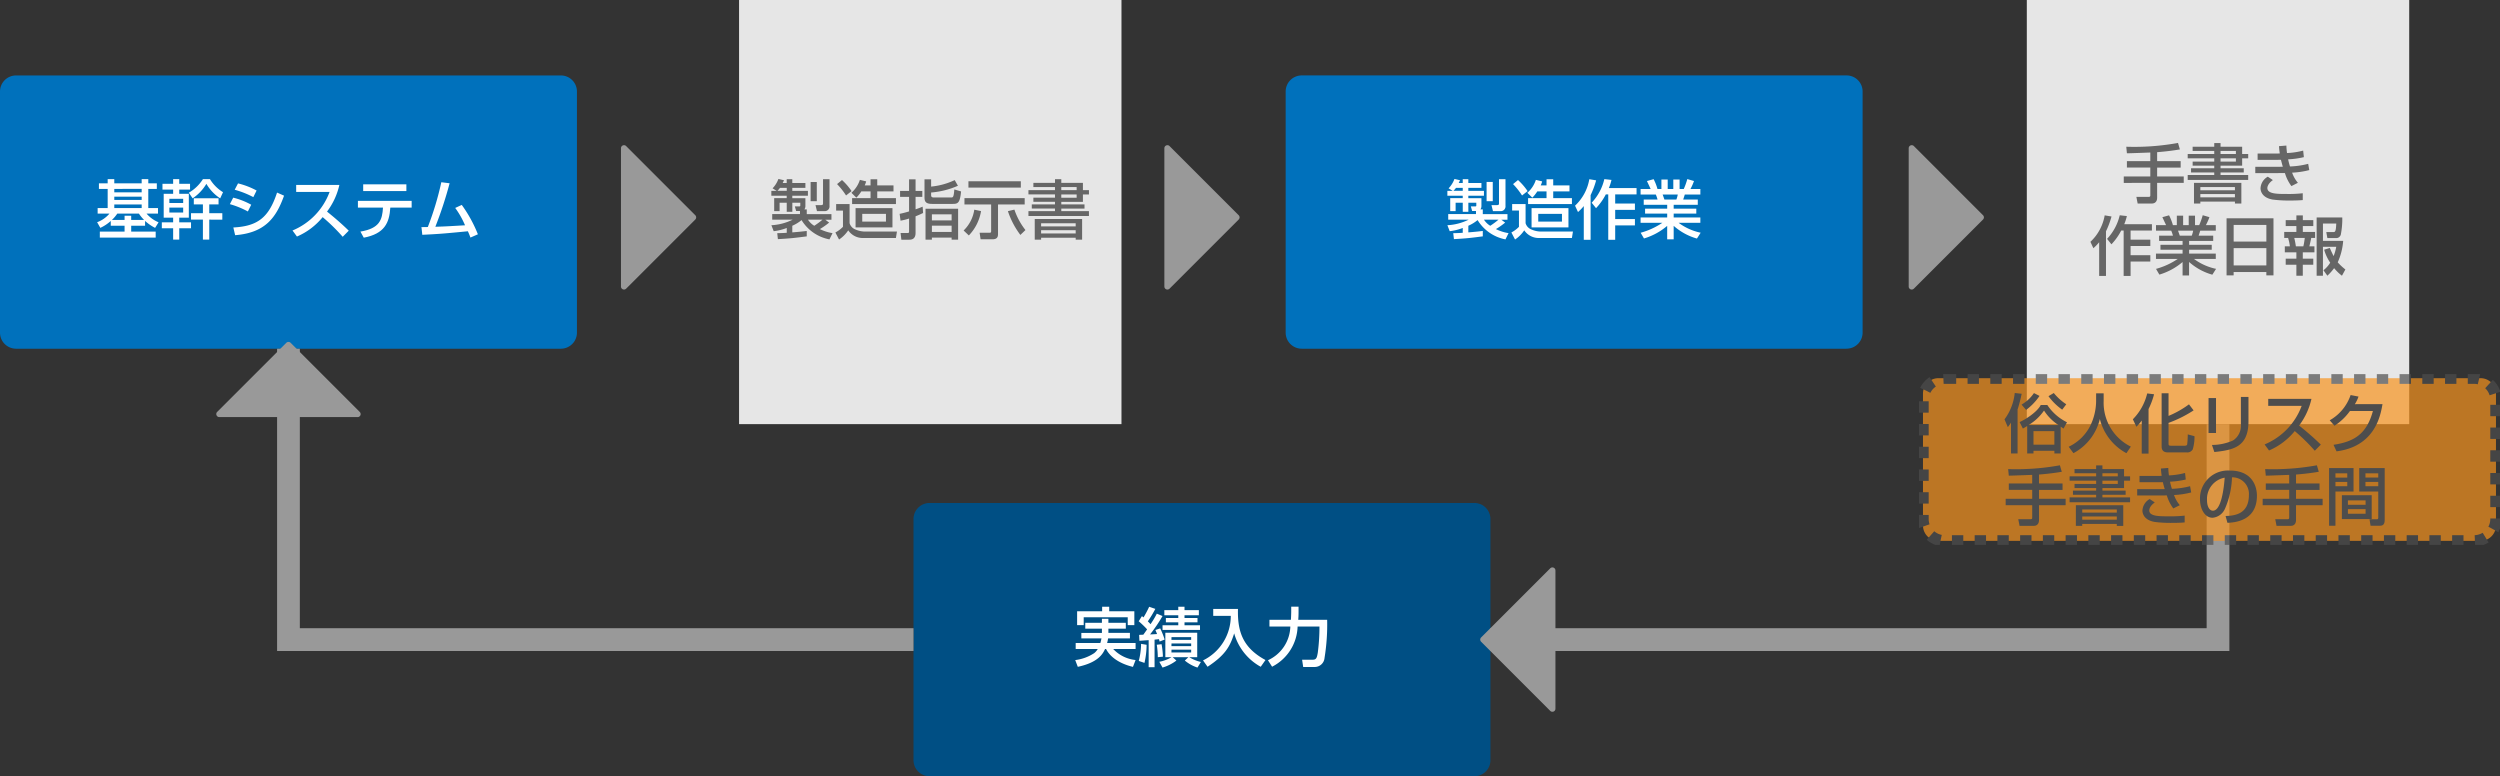 <svg id="img_jisseki02" xmlns="http://www.w3.org/2000/svg" xmlns:xlink="http://www.w3.org/1999/xlink" width="439.595" height="136.491" viewBox="0 0 439.595 136.491">
  <rect x="0" y="0" width="439.595" height="136.491" fill="#333333" stroke="none"/>
  <defs>
    <clipPath id="clip-path">
      <rect id="長方形_638" data-name="長方形 638" width="439.595" height="136.491" fill="none"/>
    </clipPath>
    <clipPath id="clip-path-3">
      <rect id="長方形_636" data-name="長方形 636" width="102.165" height="30.021" fill="none"/>
    </clipPath>
  </defs>
  <g id="グループ_522" data-name="グループ 522" clip-path="url(#clip-path)">
    <g id="グループ_521" data-name="グループ 521">
      <g id="グループ_520" data-name="グループ 520" clip-path="url(#clip-path)">
        <path id="パス_1436" data-name="パス 1436" d="M98.621,66.836H2.825A2.824,2.824,0,0,1,0,64.012v-42.4a2.823,2.823,0,0,1,2.824-2.824h95.8a2.824,2.824,0,0,1,2.824,2.824v42.4a2.824,2.824,0,0,1-2.824,2.824" transform="translate(0 -5.521)" fill="#0071bc"/>
        <path id="パス_1437" data-name="パス 1437" d="M26.585,51.97a7.26,7.26,0,0,1-1.832,1.21l-.565-.994a5.125,5.125,0,0,0,2.17-1.515H24.279V49.7h1.763V46.331H24.505v-.984h1.537v-.734h1.164v.734h4.815v-.734h1.164v.734h1.5v.984h-1.5V49.7h1.707v.972H32.88A5.514,5.514,0,0,0,34.993,52.2l-.61.984a8.115,8.115,0,0,1-1.763-1.221V52.8H30.179v1.039h4.306v1.051H24.663V53.835h4.352V52.8h-2.43Zm2.43-.181v-.746h1.164v.746h2.271a7,7,0,0,1-.916-1.118h-3.8a6.156,6.156,0,0,1-.949,1.118Zm-1.808-4.86h4.815v-.6H27.207Zm0,1.345h4.815V47.7H27.207Zm0,1.424h4.815v-.633H27.207Z" transform="translate(-7.11 -13.113)" fill="#fff"/>
        <path id="パス_1438" data-name="パス 1438" d="M45.263,46.455h-1.9v.734h1.685v4.193H43.363v.825h2.069v1.04H43.363v2H42.29v-2H40.3v-1.04H42.29v-.825H40.629V47.189H42.29v-.734H40.414V45.438H42.29v-.825h1.073v.825h1.9Zm-3.639,2.351h2.43v-.735h-2.43Zm0,1.673h2.43v-.859h-2.43Zm8.94-2.486a7.7,7.7,0,0,1-2.43-2.555,7.948,7.948,0,0,1-2.418,2.555L45.048,47a7.228,7.228,0,0,0,2.475-2.384h1.243a6.919,6.919,0,0,0,2.294,2.294Zm.373,2.61v1.13H48.641v3.515H47.523V51.733H45.432V50.6h2.091V49.054h-1.6V47.97h4.352v1.085H48.641V50.6Z" transform="translate(-11.845 -13.113)" fill="#fff"/>
        <path id="パス_1439" data-name="パス 1439" d="M60.41,50.608a15.464,15.464,0,0,0-3.164-1.288l.587-1.142A12.942,12.942,0,0,1,61,49.422Zm-2.554,2.814c4.26-.215,6.25-1.74,7.685-6.137l1.232.543c-1.379,3.865-3.312,6.532-8.6,6.951Zm3.515-5.334a15.913,15.913,0,0,0-3.278-1.3l.587-1.118a13.736,13.736,0,0,1,3.266,1.254Z" transform="translate(-16.826 -13.423)" fill="#fff"/>
        <path id="パス_1440" data-name="パス 1440" d="M72.845,54.066a11.727,11.727,0,0,0,6.521-6.781H73.49V46.053h7.595a12.247,12.247,0,0,1-2.17,4.69c1.322,1.063,2.61,2.17,3.82,3.357l-1.063,1.074a33.075,33.075,0,0,0-3.526-3.458,11.829,11.829,0,0,1-4.521,3.413Z" transform="translate(-21.411 -13.536)" fill="#fff"/>
        <path id="パス_1441" data-name="パス 1441" d="M98.582,48.814V50H94.83c-.169,2.713-1.029,4.588-4.668,5.289l-.587-1.074c3.391-.554,3.842-2.091,3.967-4.215H89.133V48.814Zm-.927-1.729H90.06V45.909h7.595Z" transform="translate(-26.198 -13.494)" fill="#fff"/>
        <path id="パス_1442" data-name="パス 1442" d="M112.044,49.37a23.645,23.645,0,0,1,2.837,5.165l-1.311.576c-.147-.407-.237-.633-.452-1.107-4.352.418-4.826.463-8.013.621l-.147-1.356c.26.012.813-.011,1.118-.011a52.888,52.888,0,0,0,2.374-7.877l1.458.181a69.21,69.21,0,0,1-2.509,7.651c1.763-.056,2.114-.078,5.221-.26a15.2,15.2,0,0,0-1.729-3.052Z" transform="translate(-30.849 -13.338)" fill="#fff"/>
        <path id="パス_1443" data-name="パス 1443" d="M418.8,66.836H323a2.824,2.824,0,0,1-2.824-2.824v-42.4A2.824,2.824,0,0,1,323,18.783h95.8a2.824,2.824,0,0,1,2.824,2.824v42.4a2.824,2.824,0,0,1-2.824,2.824" transform="translate(-94.107 -5.521)" fill="#0071bc"/>
        <path id="パス_1444" data-name="パス 1444" d="M361.477,54.1c.61-.011,1.039-.022,1.673-.068v-.847a9.184,9.184,0,0,1-2.295.565l-.407-1.051a9.525,9.525,0,0,0,3.741-.972h-3.594v-.984h4.883V50.2H364.8l-.227-.813h.825c.1,0,.136-.068.136-.159v-.486h-1.4V50.34h-.983V48.746h-1.255v1.481h-.95V47.944h2.2v-.429h-2.7v-.859h.926l-.712-.441a4.728,4.728,0,0,0,1.029-1.65l.983.226c-.158.339-.181.384-.237.486h.712V44.61h.983v.667h2.305v.859h-2.305v.52h2.747v.859h-2.747v.429h2.305v1.368a1.058,1.058,0,0,1-.18.61h.418v.825h4.34v.984h-1.085l.678.508a12.413,12.413,0,0,1-1.628,1.142,7.678,7.678,0,0,0,2.226.712l-.542,1.1A7.384,7.384,0,0,1,365.76,51.8a7,7,0,0,1-1.628.995v1.164c1.3-.1,2.046-.192,2.543-.249v.949c-2.023.261-2.769.362-5.075.486Zm1.673-7.448v-.52h-1.187a3.95,3.95,0,0,1-.452.52Zm3.73,5.075a3.453,3.453,0,0,0,1.107,1.073,14.081,14.081,0,0,0,1.447-1.073Zm.463-6.634h1.085v3.379h-1.085Zm2.181-.486h1.142V49.3a.835.835,0,0,1-.871.926h-1.333l-.261-1.062h.995c.294,0,.328-.125.328-.317Z" transform="translate(-105.943 -13.099)" fill="#fff"/>
        <path id="パス_1445" data-name="パス 1445" d="M376.52,49.007h2.363v3.357a1.688,1.688,0,0,0,1.005,1.1,4.309,4.309,0,0,0,1.582.373h5.741l-.181,1.13H381.38a3.077,3.077,0,0,1-2.735-1.345,5.779,5.779,0,0,1-1.616,1.616L376.384,54a5.423,5.423,0,0,0,1.334-.995v-2.86h-1.2Zm1.028-4.227a10.648,10.648,0,0,1,1.685,1.944l-.972.769a12.577,12.577,0,0,0-1.582-2Zm4.25.238a4.909,4.909,0,0,1-.249.7h1.017V44.645h1.176v1.074h2.86v1.062h-2.86v1.176h3.289V49h-7.708V47.957h3.243V46.781h-1.627a6.508,6.508,0,0,1-.871,1.1l-.87-.859a5.121,5.121,0,0,0,1.492-2.272Zm4.623,8.092h-6.487V49.72h6.487Zm-5.312-1.017h4.17V50.726h-4.17Z" transform="translate(-110.627 -13.122)" fill="#fff"/>
        <path id="パス_1446" data-name="パス 1446" d="M393.777,49.349A8.369,8.369,0,0,1,392.76,50.4l-.52-1.119a8.286,8.286,0,0,0,2.509-4.656l1.2.2a14.766,14.766,0,0,1-.972,2.6v7.855h-1.2Zm4.871-4.6a8.7,8.7,0,0,1-.463,1.435h4.871V47.3H399.3v1.6h3.47v1.119H399.3v1.616h3.47v1.108H399.3v2.531h-1.22V47.3h-.43a10.574,10.574,0,0,1-1.718,2.418l-.768-.96a9.005,9.005,0,0,0,2.226-4.148Z" transform="translate(-115.288 -13.113)" fill="#fff"/>
        <path id="パス_1447" data-name="パス 1447" d="M408.571,54.034a12.874,12.874,0,0,0,3.821-1.752H408.56v-.938h4.679v-.678h-3.888V49.8h3.888v-.678h-4.125v-.926h2.43a6.354,6.354,0,0,0-.305-.882H408.56v-.972h1.774c-.078-.17-.441-.938-.655-1.4l1.176-.328a8.767,8.767,0,0,1,.678,1.73h.69V44.677h1.107v1.661h.984V44.677h1.108v1.661h.734a12.3,12.3,0,0,0,.621-1.741l1.176.34a9.36,9.36,0,0,1-.621,1.4h1.74v.972h-2.735c-.034.124-.237.746-.282.882h2.565v.926H414.38V49.8h3.978v.871H414.38v.678h4.69v.938H415.25a9.881,9.881,0,0,0,3.877,1.74l-.656,1.028a10.355,10.355,0,0,1-4.091-2.238v2.373h-1.142V52.825a11.244,11.244,0,0,1-4.08,2.215Zm3.866-6.725c.056.136.271.757.316.882h2.1a4.652,4.652,0,0,0,.248-.882Z" transform="translate(-120.084 -13.108)" fill="#fff"/>
        <path id="パス_1448" data-name="パス 1448" d="M326.118,173.306h-95.8a2.824,2.824,0,0,1-2.824-2.824v-42.4a2.824,2.824,0,0,1,2.824-2.824h95.8a2.824,2.824,0,0,1,2.824,2.824v42.4a2.824,2.824,0,0,1-2.824,2.824" transform="translate(-66.866 -36.815)" fill="#004f84"/>
        <path id="パス_1449" data-name="パス 1449" d="M273.6,154.953v.746h3.786v.972h-3.842a5.754,5.754,0,0,1-.169.8h5.007v1.062h-3.934a6.284,6.284,0,0,0,3.934,1.933l-.464,1.209c-2.7-.655-4.147-1.978-4.724-3.142h-.181c-.4.859-1.2,2.362-4.792,3.131l-.453-1.187a7.76,7.76,0,0,0,3.335-1.22,2.482,2.482,0,0,0,.621-.724h-3.876v-1.062h4.34a7.151,7.151,0,0,0,.192-.8h-3.537V155.7h3.617v-.746h-2.927v-1.029h2.927v-.7H273.6v.7h3.063v1.029Zm-1.1-3.854h1.243v.792h4.419v2.441H277v-1.379h-7.742v1.379H268.1v-2.441h4.4Z" transform="translate(-78.702 -44.411)" fill="#fff"/>
        <path id="パス_1450" data-name="パス 1450" d="M283.653,156.049c.136-.011.475-.023.734-.034.136-.181.272-.373.667-.938a15.643,15.643,0,0,0-1.481-1.424l.565-.9a2.048,2.048,0,0,1,.282.227,18.511,18.511,0,0,0,.995-1.877l1.085.374a20.423,20.423,0,0,1-1.322,2.192,5.916,5.916,0,0,1,.475.5,15.535,15.535,0,0,0,1.108-1.853l1.005.418a26.742,26.742,0,0,1-2.192,3.232c.4-.011.836-.034,1.232-.068-.215-.52-.237-.577-.294-.712l.847-.283a15.2,15.2,0,0,1,.78,1.966l-.892.351a3.278,3.278,0,0,0-.113-.418c-.09.011-.577.067-.769.078v4.849h-1.039v-4.758c-.882.068-1.243.091-1.628.114Zm1.311,1.74a14.632,14.632,0,0,1-.374,3.187l-1.005-.35a12.139,12.139,0,0,0,.407-3Zm2.633-.1a14.62,14.62,0,0,1,.237,2.192l-.9.09a15.2,15.2,0,0,0-.181-2.192Zm-.4,3.086a6.253,6.253,0,0,0,2.136-.8h-1.074v-4.306h5.606v4.306h-1.4a7.086,7.086,0,0,0,2.046.837l-.6.983a6.724,6.724,0,0,1-2.226-1.231l.621-.588h-2.747l.644.588a7.721,7.721,0,0,1-2.441,1.231Zm3.334-9.675h1.1v.6h2.521v.893h-2.521v.486h2.284v.757h-2.284v.52h2.724v.825h-6.589v-.825h2.769v-.52h-2.182v-.757h2.182v-.486h-2.453V151.7h2.453Zm-1.2,5.82H292.8v-.474h-3.458Zm0,1.108H292.8v-.475h-3.458Zm0,1.108H292.8v-.486h-3.458Z" transform="translate(-83.348 -44.411)" fill="#fff"/>
        <path id="パス_1451" data-name="パス 1451" d="M301.387,151.644h4.351c-.1,3.888.78,6.792,4.837,8.985l-.836,1.187a9.7,9.7,0,0,1-4.668-5.877c-.757,2.453-1.707,3.911-4.679,5.877l-.8-1.119a8.692,8.692,0,0,0,4.883-7.832h-3.086Z" transform="translate(-88.056 -44.571)" fill="#fff"/>
        <path id="パス_1452" data-name="パス 1452" d="M315.766,160.5a6.694,6.694,0,0,0,3.933-5.922h-3.673v-1.187H319.8c.011-.124.056-.927.056-1.492v-.813h1.289v.87c0,.667-.023,1.085-.056,1.435h5.086a36.774,36.774,0,0,1-.463,6.713,1.726,1.726,0,0,1-1.661,1.582h-2.091l-.191-1.277h1.887c.645,0,.724-.407.871-1.232a34.852,34.852,0,0,0,.294-4.6h-3.842a8.212,8.212,0,0,1-4.487,7.064Z" transform="translate(-92.81 -44.407)" fill="#fff"/>
        <path id="パス_1453" data-name="パス 1453" d="M154.641,61.01V36.689a.533.533,0,0,1,.909-.377l12.16,12.161a.532.532,0,0,1,0,.753l-12.16,12.16a.533.533,0,0,1-.909-.376" transform="translate(-45.452 -10.627)" fill="#999"/>
        <path id="パス_1454" data-name="パス 1454" d="M289.968,61.01V36.689a.533.533,0,0,1,.909-.377l12.16,12.161a.532.532,0,0,1,0,.753l-12.16,12.16a.533.533,0,0,1-.909-.376" transform="translate(-85.228 -10.627)" fill="#999"/>
        <rect id="長方形_633" data-name="長方形 633" width="67.241" height="74.577" transform="translate(129.957)" fill="#e6e6e6"/>
        <path id="パス_1455" data-name="パス 1455" d="M193.131,54.1c.61-.011,1.039-.022,1.673-.068v-.847a9.184,9.184,0,0,1-2.295.565L192.1,52.7a9.525,9.525,0,0,0,3.741-.972h-3.594v-.984h4.883V50.2h-.678l-.227-.813h.825c.1,0,.136-.068.136-.159v-.486h-1.4V50.34H194.8V48.746h-1.255v1.481h-.95V47.944h2.2v-.429h-2.7v-.859h.926l-.712-.441a4.729,4.729,0,0,0,1.029-1.65l.983.226c-.158.339-.181.384-.237.486h.712V44.61h.983v.667h2.305v.859h-2.305v.52h2.747v.859h-2.747v.429h2.305v1.368a1.058,1.058,0,0,1-.18.61h.418v.825h4.34v.984h-1.085l.678.508a12.412,12.412,0,0,1-1.628,1.142,7.679,7.679,0,0,0,2.226.712l-.542,1.1a7.384,7.384,0,0,1-4.905-3.391,7,7,0,0,1-1.628.995v1.164c1.3-.1,2.046-.192,2.543-.249v.949c-2.023.261-2.769.362-5.075.486Zm1.673-7.448v-.52h-1.187a3.948,3.948,0,0,1-.452.52Zm3.73,5.075A3.455,3.455,0,0,0,199.64,52.8a14.077,14.077,0,0,0,1.447-1.073ZM199,45.1h1.085v3.379H199Zm2.181-.486h1.142V49.3a.835.835,0,0,1-.871.926h-1.333l-.261-1.062h.995c.294,0,.328-.125.328-.317Z" transform="translate(-56.463 -13.099)" fill="#666"/>
        <path id="パス_1456" data-name="パス 1456" d="M208.174,49.007h2.363v3.357a1.693,1.693,0,0,0,1.005,1.1,4.312,4.312,0,0,0,1.582.373h5.741l-.181,1.13h-5.651a3.079,3.079,0,0,1-2.735-1.344,5.788,5.788,0,0,1-1.615,1.616L208.038,54a5.368,5.368,0,0,0,1.334-.995V50.149h-1.2Zm1.029-4.227a10.619,10.619,0,0,1,1.684,1.944l-.972.768a12.505,12.505,0,0,0-1.582-2Zm4.249.237a4.873,4.873,0,0,1-.249.7h1.017V44.645H215.4v1.073h2.859v1.063H215.4v1.176h3.288V49h-7.708V47.957h3.244V46.781h-1.628a6.525,6.525,0,0,1-.87,1.1l-.871-.859a5.116,5.116,0,0,0,1.492-2.271Zm4.623,8.092h-6.487V49.719h6.487Zm-5.312-1.017h4.17V50.725h-4.17Z" transform="translate(-61.147 -13.122)" fill="#666"/>
        <path id="パス_1457" data-name="パス 1457" d="M224.038,50.729A17.108,17.108,0,0,0,225.7,50.3V47.746h-1.582V46.695H225.7V44.66h1.142v2.035h1.187v1.051h-1.187v2.192c.689-.237.892-.327,1.243-.474l.079,1.118c-.339.158-.7.339-1.323.576V54.1c0,1.176-.848,1.176-1.13,1.176h-1.368l-.136-1.176h1.153c.237,0,.339-.011.339-.26V51.554a10.336,10.336,0,0,1-1.5.374Zm4.374-6.069h1.164v1.277a12.477,12.477,0,0,0,4.148-1.141l.565.994a14.507,14.507,0,0,1-4.712,1.187v.474c0,.362.225.4.52.4h2.95c.384,0,.5,0,.61-1.412l1.186.35c-.2,2.057-.565,2.192-1.48,2.192h-3.606c-1.085,0-1.344-.384-1.344-1.13Zm5.911,5.166v5.447h-1.142v-.362h-3.47v.362h-1.118V49.826Zm-4.611,2.057h3.47V50.809h-3.47Zm0,2.023h3.47v-1.1h-3.47Z" transform="translate(-65.85 -13.127)" fill="#666"/>
        <path id="パス_1458" data-name="パス 1458" d="M243.037,50.385a8.022,8.022,0,0,1-2.147,4.283l-.916-.87a6.353,6.353,0,0,0,1.876-3.662Zm-2.916-2.272h10.59v1.108h-4.69v5.21c0,.5-.147.915-.995.915h-2.068l-.169-1.152h1.74c.282,0,.282-.124.282-.328V49.221h-4.69Zm.7-2.972h9.211v1.118h-9.211Zm9.132,9.437a14.556,14.556,0,0,1-2.192-4.181l1.141-.272a12.049,12.049,0,0,0,1.944,3.595Z" transform="translate(-70.533 -13.268)" fill="#666"/>
        <path id="パス_1459" data-name="パス 1459" d="M256.989,45.273h3.8v-.644h1.108v.644h3.8V46.55h1.062v.757h-1.062v1.3h-3.8v.452h4.08v.735h-4.08v.452h4.859V51.1H256.118v-.859h4.668v-.452h-4.08v-.735h4.08v-.452h-3.8v-.724h3.8v-.576h-4.668V46.55h4.668v-.543h-3.8Zm.237,6.352h8.33v3.639h-1.13v-.339h-6.08v.339h-1.119Zm1.119,1.3h6.08V52.37h-6.08Zm0,1.243h6.08V53.6h-6.08Zm3.549-7.617h2.7v-.543h-2.7Zm0,1.333h2.7v-.576h-2.7Z" transform="translate(-75.279 -13.117)" fill="#666"/>
        <path id="パス_1460" data-name="パス 1460" d="M475.332,61.01V36.689a.533.533,0,0,1,.909-.377L488.4,48.472a.532.532,0,0,1,0,.753l-12.161,12.16a.532.532,0,0,1-.909-.376" transform="translate(-139.71 -10.627)" fill="#999"/>
        <path id="パス_1461" data-name="パス 1461" d="M381.851,141.837v24.32a.533.533,0,0,1-.909.377l-12.16-12.16a.533.533,0,0,1,0-.754l12.16-12.16a.533.533,0,0,1,.909.377" transform="translate(-108.347 -41.532)" fill="#999"/>
        <path id="パス_1462" data-name="パス 1462" d="M78.714,98.365H54.393a.533.533,0,0,1-.377-.909L66.176,85.3a.532.532,0,0,1,.753,0l12.16,12.16a.533.533,0,0,1-.376.909" transform="translate(-15.83 -25.024)" fill="#999"/>
        <rect id="長方形_634" data-name="長方形 634" width="67.241" height="74.577" transform="translate(356.39)" fill="#e6e6e6"/>
        <path id="パス_1463" data-name="パス 1463" d="M533.557,37.281c-.587.023-3.469.136-4.114.136l-.113-1.153a43.036,43.036,0,0,0,9.1-.667l.328,1.141c-.7.114-1.92.317-4,.486V38.8h4.137v1.13h-4.137v1.559h4.679v1.13h-4.679v2.6c0,1.006-.78,1.029-.87,1.029h-2.554l-.227-1.164h2.114c.147,0,.338,0,.338-.26v-2.2H528.89v-1.13h4.667V39.926h-4.114V38.8h4.114Z" transform="translate(-155.452 -10.463)" fill="#666"/>
        <path id="パス_1464" data-name="パス 1464" d="M545.68,36.273h3.8v-.644h1.107v.644h3.8V37.55h1.063v.758h-1.063v1.3h-3.8v.452h4.081v.735h-4.081v.452h4.86v.859H544.81v-.859h4.668v-.452H545.4v-.735h4.08v-.452h-3.8v-.723h3.8v-.576H544.81V37.55h4.668v-.542h-3.8Zm.237,6.352h8.33v3.639h-1.13v-.339h-6.08v.339h-1.119Zm1.119,1.3h6.08v-.554h-6.08Zm0,1.243h6.08V44.6h-6.08Zm3.549-7.617h2.7v-.543h-2.7Zm0,1.334h2.7v-.576h-2.7Z" transform="translate(-160.131 -10.472)" fill="#666"/>
        <path id="パス_1465" data-name="パス 1465" d="M567.112,36.253a11.582,11.582,0,0,0,.113,1.311,12.9,12.9,0,0,0,2.837-.429l.124,1.153a14.75,14.75,0,0,1-2.769.384,12.191,12.191,0,0,0,.328,1.254,14.417,14.417,0,0,0,3.2-.463l.193,1.1a14.407,14.407,0,0,1-3.018.452,5.5,5.5,0,0,0,1.018,1.786l-1.142.577a7.274,7.274,0,0,1-1.141-2.295c-.452.011-.836.011-1.3.011h-3.91V39.983h4c.192,0,.35,0,.837-.012-.056-.192-.159-.542-.328-1.22-.09,0-.486.011-.565.011h-3.537V37.655h3.515c.034,0,.316-.011.384-.023-.09-.61-.113-.938-.135-1.277Zm-2.373,6.069c-.871.61-.972,1.2-.972,1.4,0,1.04,1.729,1.04,3.4,1.04a22.112,22.112,0,0,0,2.825-.125v1.2c-.407.034-1.005.079-2.113.079a22.607,22.607,0,0,1-3.187-.169c-2.1-.373-2.125-1.808-2.125-1.966a2.453,2.453,0,0,1,1.277-2.057Z" transform="translate(-165.079 -10.656)" fill="#666"/>
        <path id="パス_1466" data-name="パス 1466" d="M522.123,58.349a8.418,8.418,0,0,1-1.017,1.051l-.52-1.119a8.29,8.29,0,0,0,2.509-4.656l1.2.2a14.836,14.836,0,0,1-.972,2.6v7.855h-1.2Zm4.871-4.6a8.631,8.631,0,0,1-.463,1.435H531.4V56.3H527.65v1.6h3.47v1.119h-3.47v1.616h3.47v1.108h-3.47v2.531h-1.221V56.3H526a10.57,10.57,0,0,1-1.719,2.418l-.768-.96a9.015,9.015,0,0,0,2.227-4.148Z" transform="translate(-153.011 -15.758)" fill="#666"/>
        <path id="パス_1467" data-name="パス 1467" d="M536.918,63.034a12.874,12.874,0,0,0,3.821-1.752h-3.831v-.938h4.679v-.678H537.7V58.8h3.888v-.678h-4.125v-.926h2.43a6.345,6.345,0,0,0-.3-.882h-2.678v-.972h1.774c-.079-.17-.441-.938-.655-1.4l1.176-.328a8.813,8.813,0,0,1,.678,1.73h.689V53.677h1.108v1.661h.983V53.677h1.109v1.661h.734a12.388,12.388,0,0,0,.621-1.741l1.176.34a9.449,9.449,0,0,1-.621,1.4h1.741v.972h-2.736c-.033.124-.237.746-.282.882h2.565v.926h-4.238V58.8h3.978v.871h-3.978v.678h4.69v.938H543.6a9.877,9.877,0,0,0,3.877,1.74l-.656,1.028a10.349,10.349,0,0,1-4.091-2.238v2.373h-1.142V61.825a11.241,11.241,0,0,1-4.08,2.215Zm3.866-6.725c.056.136.271.757.316.882h2.1a4.651,4.651,0,0,0,.249-.882Z" transform="translate(-157.808 -15.753)" fill="#666"/>
        <path id="パス_1468" data-name="パス 1468" d="M554.49,54.365h8.25V64.4h-1.254v-.587h-5.753V64.4H554.49Zm7,1.164h-5.752v2.927h5.752Zm0,4.08h-5.752v3.04h5.752Z" transform="translate(-162.976 -15.979)" fill="#666"/>
        <path id="パス_1469" data-name="パス 1469" d="M570.994,53.645h1.13v.825h1.843v1.051h-1.843v1.028h2.159V57.6H573.6c-.044.305-.271,1.255-.328,1.481h.893v1.051h-2.046v1.119h1.843v1.063h-1.843v1.933h-1.13V62.314h-1.876V61.251h1.876V60.132h-2.034V59.081h.893a8.577,8.577,0,0,0-.317-1.481h-.679V56.549h2.137V55.521h-1.876V54.47h1.876ZM570.62,57.6c.147.645.193.893.283,1.481h1.31a10.969,10.969,0,0,0,.249-1.481Zm6.25,1.763c.169.4.385.893.667,1.435A8.24,8.24,0,0,0,578,59.16h-2.339v5.086h-1.108V54h4.509a14.365,14.365,0,0,1-.26,3.018.828.828,0,0,1-.881.61h-1.481l-.192-1.051h1.175c.373,0,.52,0,.577-1.5h-2.339V58.12h3.56a11.282,11.282,0,0,1-.961,3.775,9.87,9.87,0,0,0,1.345,1.255l-.6,1.1a7.9,7.9,0,0,1-1.379-1.334,9.415,9.415,0,0,1-1.186,1.334l-.689-.961a5.007,5.007,0,0,0,1.187-1.333,7.74,7.74,0,0,1-1.063-2.283Z" transform="translate(-167.199 -15.767)" fill="#666"/>
        <path id="パス_1470" data-name="パス 1470" d="M499.106,105.621v37.888H371.17" transform="translate(-109.095 -31.044)" fill="none" stroke="#999" stroke-miterlimit="10" stroke-width="4"/>
        <path id="パス_1471" data-name="パス 1471" d="M71.837,86.839v51.15H181.745" transform="translate(-21.114 -25.524)" fill="none" stroke="#999" stroke-miterlimit="10" stroke-width="4"/>
        <g id="グループ_519" data-name="グループ 519" transform="translate(337.429 65.792)" opacity="0.7">
          <g id="グループ_518" data-name="グループ 518">
            <g id="グループ_517" data-name="グループ 517" clip-path="url(#clip-path-3)">
              <path id="パス_1472" data-name="パス 1472" d="M576.934,122.788H481.6a2.71,2.71,0,0,1-2.71-2.711V96.891a2.71,2.71,0,0,1,2.71-2.711h95.332a2.711,2.711,0,0,1,2.711,2.711v23.187a2.711,2.711,0,0,1-2.711,2.711" transform="translate(-478.186 -93.473)" fill="#f7931e"/>
              <path id="長方形_635" data-name="長方形 635" d="M3.839,0H96.914a3.839,3.839,0,0,1,3.839,3.839v20.93a3.839,3.839,0,0,1-3.839,3.839H3.84A3.84,3.84,0,0,1,0,24.768V3.839A3.839,3.839,0,0,1,3.839,0Z" transform="translate(0.706 0.706)" fill="none" stroke="#4d4d4d" stroke-miterlimit="10" stroke-width="2" stroke-dasharray="1.999 1.999"/>
            </g>
          </g>
        </g>
        <path id="パス_1473" data-name="パス 1473" d="M500.331,103.074c-.2.328-.351.531-.554.8l-.587-1.368a9.362,9.362,0,0,0,1.8-4.634l1.22.136a26.873,26.873,0,0,1-.723,2.781V108.5h-1.152Zm9.245,1.051c-.305-.192-.384-.249-.508-.339V108.5h-1.108v-.463h-3.674v.463h-1.107v-4.826c-.2.136-.362.227-.757.453l-.577-1.142c1.074-.474,3.108-1.786,3.718-3.006h1.153a8.786,8.786,0,0,0,3.458,3.04Zm-4.227-5.741a10.16,10.16,0,0,1-2.362,2.464l-.8-.938a6.642,6.642,0,0,0,2.181-2.023Zm3.346,5.13a8.567,8.567,0,0,1-2.555-2.554,8.874,8.874,0,0,1-2.723,2.554Zm-4.409,3.448h3.673v-2.384h-3.673Zm3.572-9.087a9.617,9.617,0,0,0,2.192,1.978l-.712.95a10.342,10.342,0,0,1-2.419-2.373Z" transform="translate(-146.722 -28.768)" fill="#4d4d4d"/>
        <path id="パス_1474" data-name="パス 1474" d="M520,97.955h1.322v1.39a8.6,8.6,0,0,0,4.781,7.979l-.779,1.152a9.381,9.381,0,0,1-4.668-6.012,9.263,9.263,0,0,1-4.645,6.012l-.837-1.13A8.169,8.169,0,0,0,519,103.594a10.113,10.113,0,0,0,.995-4.2Z" transform="translate(-151.42 -28.791)" fill="#4d4d4d"/>
        <path id="パス_1475" data-name="パス 1475" d="M532.716,102.731a9.165,9.165,0,0,1-.938,1.1l-.622-1.322a9.616,9.616,0,0,0,2.521-4.544l1.209.147a13.443,13.443,0,0,1-.972,2.6v7.832h-1.2Zm4.713-4.792v3.979a16.745,16.745,0,0,0,3.594-2.035l.813,1.063a21.385,21.385,0,0,1-4.407,2.2v3.594c0,.305,0,.419.441.419h2.419c.3,0,.373-.1.418-.227a15.092,15.092,0,0,0,.1-1.763l1.187.316a7.568,7.568,0,0,1-.306,2.306,1.081,1.081,0,0,1-1.1.542h-3.232c-.328,0-1.142,0-1.142-1.04V97.939Z" transform="translate(-156.118 -28.786)" fill="#4d4d4d"/>
        <path id="パス_1476" data-name="パス 1476" d="M551.317,105.192h-1.311V99.055h1.311Zm5.707-2.046c0,4.52-2.69,5.041-6,5.391l-.418-1.243a9.149,9.149,0,0,0,3.707-.792,3.072,3.072,0,0,0,1.378-2.758V98.851h1.334Z" transform="translate(-161.658 -29.054)" fill="#4d4d4d"/>
        <path id="パス_1477" data-name="パス 1477" d="M563.957,107.344a11.724,11.724,0,0,0,6.521-6.781H564.6V99.331h7.6a12.258,12.258,0,0,1-2.17,4.69c1.322,1.063,2.61,2.17,3.82,3.357l-1.063,1.074a33.144,33.144,0,0,0-3.526-3.458,11.828,11.828,0,0,1-4.521,3.413Z" transform="translate(-165.759 -29.195)" fill="#4d4d4d"/>
        <path id="パス_1478" data-name="パス 1478" d="M589.459,99.977c-.328,1.9-1.254,7.425-8.08,8.3l-.532-1.153c3.684-.542,5.855-1.944,6.928-5.945H583.74a10.1,10.1,0,0,1-2.723,2.6l-.837-.96a8.1,8.1,0,0,0,3.674-4.442l1.39.271a6.59,6.59,0,0,1-.644,1.334Z" transform="translate(-170.527 -28.914)" fill="#4d4d4d"/>
        <path id="パス_1479" data-name="パス 1479" d="M504.144,117.559c-.587.023-3.469.136-4.114.136l-.113-1.153a43.038,43.038,0,0,0,9.1-.667l.328,1.141c-.7.114-1.921.317-4,.486v1.571h4.137v1.13h-4.137v1.559h4.679v1.13h-4.679v2.6c0,1.006-.78,1.029-.87,1.029h-2.554l-.227-1.164h2.114c.147,0,.338,0,.338-.26v-2.2h-4.667v-1.13h4.667V120.2h-4.114v-1.13h4.114Z" transform="translate(-146.807 -34.058)" fill="#4d4d4d"/>
        <path id="パス_1480" data-name="パス 1480" d="M516.267,116.551h3.8v-.644h1.107v.644h3.8v1.278h1.063v.757h-1.063v1.3h-3.8v.452h4.08v.734h-4.08v.452h4.86v.859H515.4v-.859h4.668v-.452h-4.08v-.734h4.08v-.452h-3.8v-.724h3.8v-.576H515.4v-.757h4.668v-.543h-3.8Zm.237,6.353h8.33v3.638H523.7V126.2h-6.08v.339H516.5Zm1.119,1.3h6.08v-.554h-6.08Zm0,1.243h6.08v-.565h-6.08Zm3.549-7.617h2.7v-.543h-2.7Zm0,1.333h2.7v-.576h-2.7Z" transform="translate(-151.486 -34.068)" fill="#4d4d4d"/>
        <path id="パス_1481" data-name="パス 1481" d="M537.7,116.531a11.553,11.553,0,0,0,.113,1.311,12.9,12.9,0,0,0,2.837-.429l.124,1.153a14.75,14.75,0,0,1-2.769.384,12.223,12.223,0,0,0,.328,1.254,14.417,14.417,0,0,0,3.2-.463l.193,1.1a14.408,14.408,0,0,1-3.018.452,5.5,5.5,0,0,0,1.018,1.786l-1.142.577a7.276,7.276,0,0,1-1.141-2.295c-.452.011-.836.011-1.3.011h-3.91v-1.107h4c.192,0,.35,0,.837-.012-.056-.192-.159-.542-.328-1.22-.09,0-.486.011-.565.011h-3.537v-1.108h3.515c.034,0,.316-.011.384-.023-.09-.61-.113-.938-.135-1.277Zm-2.373,6.069c-.871.61-.972,1.2-.972,1.4,0,1.04,1.729,1.04,3.4,1.04a22.115,22.115,0,0,0,2.825-.125v1.2c-.407.034-1.005.079-2.113.079a22.609,22.609,0,0,1-3.187-.169c-2.1-.373-2.125-1.808-2.125-1.966A2.453,2.453,0,0,1,534.433,122Z" transform="translate(-156.433 -34.251)" fill="#4d4d4d"/>
        <path id="パス_1482" data-name="パス 1482" d="M552.375,125.179c1.345-.056,4.1-.181,4.1-3.685a2.911,2.911,0,0,0-2.973-3.119,14.942,14.942,0,0,1-1.232,5.516,2.651,2.651,0,0,1-2.17,1.594c-1.48,0-2.226-1.7-2.226-3.278a4.918,4.918,0,0,1,5.277-5.018c3.753,0,4.736,2.577,4.736,4.431,0,4.486-4.013,4.7-5.188,4.758Zm-3.266-2.8c0,1.221.475,1.865,1.04,1.865,1.515,0,1.955-4.227,2.068-5.809a3.806,3.806,0,0,0-3.108,3.944" transform="translate(-161.033 -34.444)" fill="#4d4d4d"/>
        <path id="パス_1483" data-name="パス 1483" d="M568.144,117.559c-.587.023-3.469.136-4.114.136l-.113-1.153a43.038,43.038,0,0,0,9.1-.667l.328,1.141c-.7.114-1.921.317-4,.486v1.571h4.137v1.13h-4.137v1.559h4.679v1.13h-4.679v2.6c0,1.006-.779,1.029-.87,1.029h-2.554l-.227-1.164h2.114c.147,0,.338,0,.338-.26v-2.2h-4.667v-1.13h4.667V120.2h-4.114v-1.13h4.114Z" transform="translate(-165.618 -34.058)" fill="#4d4d4d"/>
        <path id="パス_1484" data-name="パス 1484" d="M580.021,116.564h4.3v4.125H581.14V126.7h-1.119Zm1.119,1.673h2.079v-.746H581.14Zm0,1.514h2.079V119H581.14Zm6.374,5.776H582.27v-4.193h5.244Zm-4.181-2.5h3.107v-.78h-3.107Zm0,1.571h3.107v-.813h-3.107Zm5.334-3.91h-3.345v-4.125H589.8v9.075c0,.316,0,1.063-.757,1.063h-1.729l-.181-1.13h1.277c.136,0,.26-.045.26-.271Zm-2.249-2.452h2.249v-.746h-2.249Zm0,1.514h2.249V119h-2.249Z" transform="translate(-170.48 -34.261)" fill="#4d4d4d"/>
      </g>
    </g>
  </g>
</svg>
